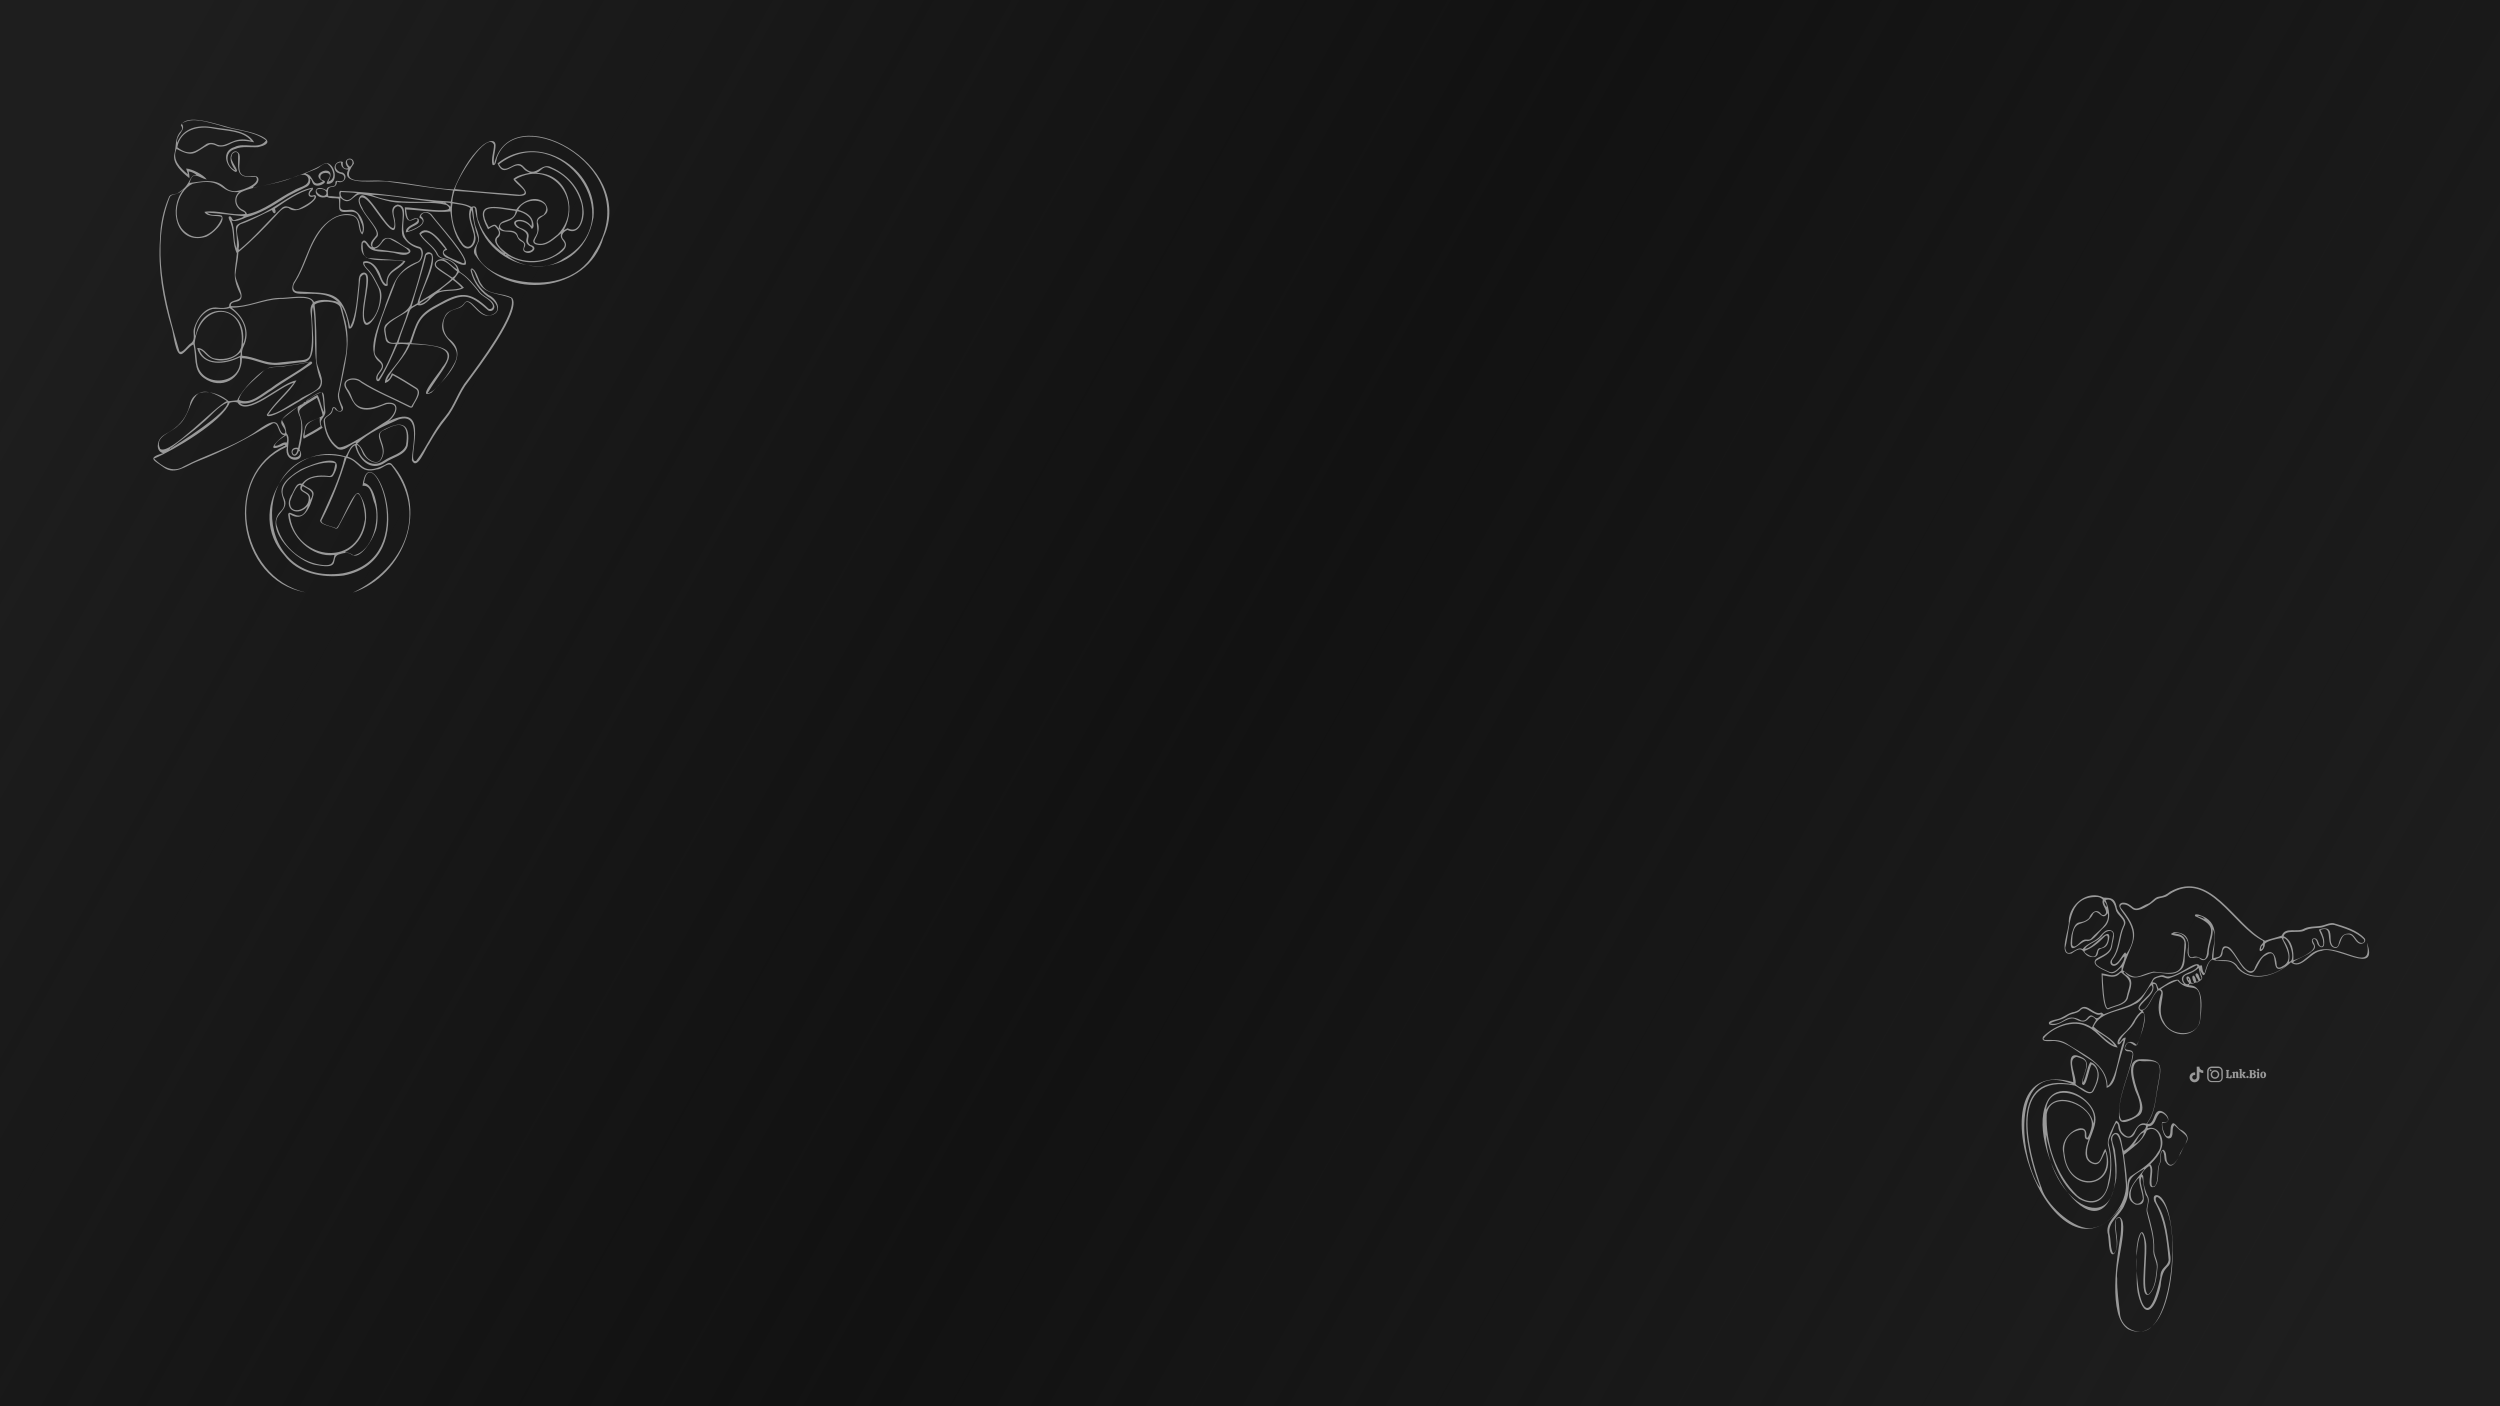 <?xml version="1.0" encoding="utf-8"?>
<!-- Generator: Adobe Illustrator 26.3.1, SVG Export Plug-In . SVG Version: 6.00 Build 0)  -->
<svg version="1.1" id="Layer_2_00000043459130657251981190000016614215245016965552_"
	 xmlns="http://www.w3.org/2000/svg" xmlns:xlink="http://www.w3.org/1999/xlink" x="0px" y="0px" viewBox="0 0 1920 1080"
	 style="enable-background:new 0 0 1920 1080;" xml:space="preserve">
<style type="text/css">
	.st0{fill:#1E1E1E;}
	.st1{fill:url(#SVGID_1_);}
	.st2{fill:#999999;}
</style>
<rect class="st0" width="1920" height="1080"/>
<linearGradient id="SVGID_1_" gradientUnits="userSpaceOnUse" x1="-13.424" y1="-5.57" x2="1912.278" y2="1073.718">
	<stop  offset="6.410310e-02" style="stop-color:#0D0D0D;stop-opacity:0"/>
	<stop  offset="0.138" style="stop-color:#0F0F0F;stop-opacity:0.172"/>
	<stop  offset="0.497" style="stop-color:#121212"/>
	<stop  offset="0.902" style="stop-color:#121212;stop-opacity:8.435023e-02"/>
	<stop  offset="0.94" style="stop-color:#121212;stop-opacity:0"/>
</linearGradient>
<rect class="st1" width="1920" height="1080"/>
<g id="Popular_Chips_1_">
	<g>
		<g>
			<path class="st2" d="M1709.7,827.9c-0.1-0.1-0.1-0.2-0.2-0.3c0-0.1,0-0.2,0-0.3c0.2,0,0.3,0,0.4-0.1s0.1-0.2,0.1-0.3v-4.2
				c0-0.2,0-0.3-0.1-0.3c-0.1-0.1-0.2-0.1-0.4-0.1c0-0.1,0-0.2,0-0.3s0.1-0.2,0.2-0.3h2.2c0.1,0.1,0.2,0.3,0.2,0.6
				c-0.2,0-0.4,0-0.5,0.1s-0.1,0.2-0.1,0.4v4.5h0.3c0.4,0,0.8-0.1,1-0.4s0.3-0.7,0.3-1.2h0.6c0.1,0.1,0.2,0.2,0.2,0.5
				c0.1,0.3,0.1,0.5,0.1,0.8c0,0.4-0.1,0.7-0.2,0.9s-0.4,0.3-0.7,0.3L1709.7,827.9L1709.7,827.9z"/>
			<path class="st2" d="M1719.4,827.7c-0.1,0.1-0.2,0.2-0.5,0.2c-0.2,0-0.4,0.1-0.7,0.1c-0.3,0-0.4,0-0.6-0.1
				c-0.1-0.1-0.2-0.2-0.2-0.5v-2.8c0-0.2,0-0.4-0.1-0.5s-0.2-0.2-0.4-0.2c-0.2,0-0.5,0.1-0.6,0.3v2.7c0,0.2,0,0.3,0.1,0.4
				c0.1,0.1,0.2,0.1,0.4,0.1c0,0.2-0.1,0.3-0.2,0.5h-2c-0.1-0.1-0.2-0.3-0.2-0.5c0.2,0,0.3,0,0.4-0.1s0.1-0.2,0.1-0.4v-2.6
				c0-0.2,0-0.3-0.1-0.3c-0.1-0.1-0.2-0.1-0.5-0.1v-0.4c0.2-0.1,0.5-0.2,0.8-0.3s0.6-0.1,0.8-0.1c0.1,0,0.2,0,0.3,0.1
				c0.1,0.1,0.1,0.2,0.1,0.5c0.2-0.2,0.3-0.3,0.6-0.5c0.2-0.1,0.5-0.2,0.8-0.2c0.4,0,0.8,0.1,1,0.3s0.3,0.6,0.3,1.1v2.5
				c0,0.3,0.1,0.5,0.4,0.5L1719.4,827.7z"/>
			<path class="st2" d="M1724.8,827.6c0,0.1-0.1,0.2-0.2,0.3s-0.3,0.1-0.6,0.1c-0.3,0-0.6-0.1-0.8-0.2c-0.2-0.1-0.4-0.3-0.5-0.5
				s-0.2-0.4-0.4-0.7c-0.1-0.3-0.2-0.5-0.3-0.7c-0.1-0.2-0.2-0.3-0.4-0.3v1.4c0,0.2,0,0.3,0.1,0.4c0.1,0.1,0.2,0.1,0.4,0.1
				c0,0.2-0.1,0.3-0.2,0.5h-2c-0.1-0.1-0.2-0.3-0.2-0.5c0.2,0,0.3,0,0.4-0.1s0.1-0.2,0.1-0.4v-4.9c0-0.2,0-0.3-0.1-0.3
				c-0.1-0.1-0.2-0.1-0.5-0.1v-0.4c0.2-0.1,0.5-0.2,0.8-0.3s0.6-0.1,0.8-0.1c0.1,0,0.2,0,0.3,0.1c0.1,0.1,0.1,0.2,0.1,0.3v4l1-1
				c0.1-0.1,0.2-0.2,0.2-0.3s-0.1-0.2-0.2-0.2s-0.2-0.1-0.4-0.1c0-0.1,0-0.2,0.1-0.3c0-0.1,0.1-0.2,0.2-0.2h2
				c0.1,0.1,0.2,0.3,0.2,0.5c-0.1,0-0.3,0-0.3,0.1c-0.1,0-0.2,0.1-0.2,0.2l-1.4,1.4c0.2,0,0.4,0.1,0.6,0.2c0.2,0.1,0.3,0.3,0.4,0.5
				c0.2,0.3,0.2,0.4,0.2,0.4c0.2,0.4,0.4,0.6,0.4,0.7C1724.5,827.3,1724.6,827.4,1724.8,827.6L1724.8,827.6z"/>
			<path class="st2" d="M1726.7,827.8c-0.2,0.2-0.4,0.2-0.6,0.2c-0.3,0-0.5-0.1-0.7-0.2c-0.2-0.2-0.2-0.4-0.2-0.6
				c0-0.3,0.1-0.5,0.2-0.7c0.2-0.2,0.4-0.2,0.7-0.2c0.3,0,0.5,0.1,0.6,0.2c0.2,0.2,0.2,0.4,0.2,0.7
				C1726.9,827.4,1726.8,827.6,1726.7,827.8z"/>
			<path class="st2" d="M1729.2,828c-0.7,0-1.2,0-1.6,0c-0.1-0.2-0.2-0.4-0.2-0.6c0.2,0,0.3,0,0.4-0.1s0.1-0.2,0.1-0.3v-4.2
				c0-0.2,0-0.3-0.1-0.3c-0.1-0.1-0.2-0.1-0.4-0.1c0-0.2,0.1-0.4,0.2-0.6c0.3,0,0.8,0,1.6,0c0.3,0,0.5,0,0.6,0c0.9,0,1.6,0.2,2,0.4
				c0.4,0.3,0.6,0.7,0.6,1.1c0,0.4-0.1,0.6-0.3,0.9c-0.2,0.2-0.5,0.4-0.9,0.6c0.5,0.1,0.9,0.3,1.1,0.5s0.3,0.6,0.3,1
				c0,1.2-0.9,1.8-2.7,1.8C1729.7,828,1729.5,828,1729.2,828z M1730.9,823.3c0-0.3-0.1-0.6-0.3-0.8c-0.2-0.2-0.5-0.3-0.8-0.3
				c-0.2,0-0.3,0-0.4,0v2.1c0.1,0,0.2,0,0.3,0C1730.5,824.4,1730.9,824,1730.9,823.3z M1731.1,826.3c0-0.4-0.1-0.7-0.3-0.9
				s-0.6-0.3-1-0.3h-0.3v2.3c0.2,0,0.3,0,0.4,0C1730.7,827.4,1731.1,827,1731.1,826.3z"/>
			<path class="st2" d="M1735,827c0,0.2,0,0.3,0.1,0.4s0.2,0.1,0.4,0.1c0,0.2-0.1,0.4-0.2,0.5h-2c-0.1-0.1-0.2-0.3-0.2-0.5
				c0.2,0,0.3,0,0.4-0.1s0.1-0.2,0.1-0.4v-2.6c0-0.2,0-0.3-0.1-0.4c-0.1-0.1-0.2-0.1-0.5-0.1v-0.4c0.1-0.1,0.4-0.2,0.7-0.3
				c0.3-0.1,0.6-0.1,0.9-0.1c0.1,0,0.2,0,0.3,0.1c0.1,0.1,0.1,0.2,0.1,0.3L1735,827L1735,827z M1734.9,822.2
				c-0.2,0.2-0.4,0.2-0.6,0.2s-0.5-0.1-0.6-0.2c-0.2-0.1-0.2-0.4-0.2-0.6s0.1-0.5,0.2-0.6c0.2-0.2,0.4-0.2,0.6-0.2s0.5,0.1,0.6,0.2
				c0.2,0.2,0.2,0.4,0.2,0.6C1735.1,821.9,1735.1,822.1,1734.9,822.2z"/>
			<path class="st2" d="M1736.5,827.4c-0.4-0.4-0.6-1-0.6-1.8c0-0.5,0.1-1,0.3-1.4c0.2-0.4,0.4-0.7,0.8-0.9c0.3-0.2,0.7-0.3,1.2-0.3
				c0.4,0,0.8,0.1,1.1,0.3c0.3,0.2,0.6,0.5,0.8,0.8c0.2,0.4,0.3,0.8,0.3,1.3s-0.1,1-0.3,1.4c-0.2,0.4-0.5,0.7-0.8,0.9
				s-0.7,0.3-1.2,0.3C1737.4,828.1,1736.9,827.8,1736.5,827.4z M1738.6,827c0.1-0.2,0.2-0.7,0.2-1.3c0-0.5,0-1-0.1-1.3
				s-0.1-0.5-0.2-0.6s-0.2-0.2-0.4-0.2c-0.2,0-0.4,0.1-0.5,0.4s-0.2,0.7-0.2,1.3c0,0.5,0,1,0.1,1.2c0,0.3,0.1,0.5,0.2,0.6
				s0.2,0.2,0.4,0.2C1738.3,827.4,1738.5,827.3,1738.6,827z"/>
		</g>
	</g>
	<g>
		<path class="st2" d="M1707.1,825.2c0,0.8,0,1.6,0,2.3c0,0.5,0,0.9-0.2,1.3c-0.5,1.3-1.4,2-2.8,2.3c-0.1,0-0.2,0-0.4,0
			c-1.8,0-3.5,0-5.2,0c-1.4,0-2.9-1-3.3-2.7c0-0.2-0.1-0.5-0.1-0.7c0-1.7,0-3.4,0-5.1c0-0.5,0.1-1.1,0.4-1.6c0.6-1.2,1.6-1.8,3-1.9
			c1.3,0,2.7,0,4,0c0.4,0,0.8,0,1.2,0c1.6,0,3,1.2,3.3,2.8c0,0.3,0.1,0.6,0.1,0.8C1707.1,823.6,1707.1,824.4,1707.1,825.2
			L1707.1,825.2z M1706,825.2L1706,825.2c0-0.8,0-1.6,0-2.4c0-0.2,0-0.3,0-0.5c-0.2-1-0.7-1.7-1.6-2c-0.3-0.1-0.5-0.1-0.8-0.1
			c-1.7,0-3.3,0-4.9,0c-0.2,0-0.4,0-0.6,0.1c-0.9,0.2-1.5,0.7-1.8,1.6c-0.1,0.2-0.1,0.4-0.1,0.7c0,0.4,0,0.7,0,1.1
			c0,1.1,0,2.3,0,3.4c0,0.3,0,0.6,0,0.9c0.1,0.7,0.4,1.2,0.9,1.7c0.5,0.3,1,0.5,1.6,0.5c1.6,0,3.2,0,4.9,0c0.1,0,0.2,0,0.2,0
			c1,0,1.9-0.7,2.2-1.7c0.1-0.2,0.1-0.5,0.1-0.8C1706,826.9,1706,826.1,1706,825.2z"/>
		<path class="st2" d="M1704.4,825.2c0,1.6-1.3,3.3-3.3,3.3c-1.9,0-3.3-1.5-3.3-3.3c0-1.9,1.5-3.3,3.3-3.3
			C1703.1,821.9,1704.4,823.6,1704.4,825.2z M1701.1,827.4c1.1,0,2.2-0.8,2.2-2.2c0-1.2-1-2.2-2.2-2.2c-0.9,0-2.2,0.8-2.2,2.2
			S1700,827.5,1701.1,827.4z"/>
		<path class="st2" d="M1698.5,822c0,0.4-0.3,0.7-0.7,0.7c-0.4,0-0.7-0.2-0.7-0.7c0-0.4,0.3-0.7,0.7-0.8
			C1698.2,821.3,1698.5,821.6,1698.5,822z"/>
	</g>
	<path class="st2" d="M1692.1,824.1c-1,0-2-0.3-2.9-0.9v4.2c0,2.1-1.7,3.8-3.8,3.8c-2.1,0-3.8-1.7-3.8-3.8s1.7-3.8,3.8-3.8
		c0.2,0,0.3,0,0.5,0v2.1c-0.9-0.3-1.9,0.2-2.2,1.1c-0.3,0.9,0.2,1.9,1.1,2.2s1.9-0.2,2.2-1.1c0.1-0.2,0.1-0.4,0.1-0.5v-8.2h2.1
		c0,0.2,0,0.4,0,0.5l0,0c0.1,0.8,0.6,1.5,1.3,1.9c0.5,0.3,1,0.5,1.6,0.5L1692.1,824.1L1692.1,824.1L1692.1,824.1z"/>
</g>
<path class="st2" d="M177.8,169.4c3.1,7,1,14.3,4,21.5c1.3-22.3-7.5-14.9,15.7-25.1c14.1-5.7,28-19.1,42.6-21.7
	c0.8,1.4-0.7,2.3-1.5,3.2c-2,2.8,0.5,3.5,2.8,2.5c6.7,1.2-13,16.7-19.5,10.1c-4-1.7-7,2.6-9.5,5.2c-9.3,10.1-18.8,19.8-29.3,28.6
	c-0.2,5.7-1.8,11.7-2.3,17.3c-0.2,5.5,8.8,17.2,2.5,20.1c-2,1-6.6,0.6-6,4c12.8,1,24.2-5.8,36.9-6.3c6.8,0.4,23.8-3.9,27,3.1
	c4.9-2.3,10.5-1.7,15.8-0.7c6.1,0.8,5.9,7.8,7.4,12.3c6,19,0.1,38.2-3.6,57.1c-1.3,4.4,0.8,8.3,2.6,12.1c0.7,5.1-5.2,3.9-6.8,0.3
	c-0.8,0.7-0.9,1.5-1.2,2.4c-0.5,3.8-5.9,4.1-5.9,7.5c0.5,7.6,3.6,15.6,9.9,20.2c3.5,3.9,31.9-16.5,37.3-19.6
	c5.8-3.3,11.9-14.6,0.4-13.2c-4.3,1.3-8.2,3.6-12.8,4.1c-12.5,1.6-13.3-7.3-18.5-15.4c-5.3-7.8,6.6-10.8,11.6-6.3
	c12.1,7.8,25.6,13.1,38.4,19.6c1.7-3,7.8-11.3,3.5-13.6c-5.8-3.6-11.6-7.3-17.6-10.5c-2.1,3.8-3.5,5.2-6.1,6
	c-0.1-5,4.3-8.7,7.1-12.5c4.3-5.2,8.1-10.8,10.9-17c-2-0.5-6-0.7-8.3-0.3c-4.3,9.4-8.3,19.3-14,28c-0.8,0.7-1.9,0.4-2.2-0.6
	c-1.1-3.7,2.6-6.2,3.9-9.3c0.9-1.9-0.5-3.7-2-4.8c-11-9.1,2.1-32.2,5.1-43.7c5.6-15,8.4-27,24.9-33.1c2.9-1.7,3.8-8,1.2-9.9
	c-4.7-1.2-8.7-3.7-11.6-7.6c-5.5-4.9,3.2-24.1-5.1-25c-4.6,1.1-3.3,6.6-2.3,9.9c3.4,23.2-15.1-8.6-19.5-12.7
	c-6-7.2-10.1-3.8-5.4,4.1c1.8,6,15,17.5,11.4,22.2c-8.4,8.6-0.9,11.7,4.2,2.3c6.1-5.1,13.5,4.2,19.3,6.3c1.4,0.7,2.9,2.3,1.4,3.7
	c-4,3.5-9.7,0-14.2-0.3c-6.1-1.3-14.6,0.8-18.5-5.5c-0.6-1.3-2.6-3.7-3.4-1.2c0.1,3.1,0,10.7,4.1,10.9c9.6,0.9,19.2,1.3,28.8,2.3
	c-3.9,7.5-15.1,7.1-13.6,18.8c-6.2,3.9-7-19.5-18-17.1c-0.1,2,1.5,3.2,2.6,4.5c4,3.9,6.2,9.1,8.8,14c8.1,11.4-14.8,47.6-12.4,16.8
	c-0.3-3.2,7.1-34.9-1.9-24.6c-1.2,4.7-2.7,42.9-9.1,39.3c-4.8-45.2-50.4-13.6-42.4-34.9c10.6-16,12.3-38.6,29.9-49.4
	c6.1-4,18.1-6.1,20.6,2.9c0.8,2.7,0.6,5.5,2.1,8c2-4.3-1.2-8.7-2.7-12.6c-2.4-7.4-14.2,0.4-14.8-6.2c-0.1-2.5,0.1-4.9-0.3-7.3
	c-3-0.8-6.5,0.2-9.1-1.4c-10.8,3.3-12.1-11.8-0.4-5.2c0.9-4.6,6.8-1.3,6.9-5.1c-0.5-3.6,3.1-1.2,4.9-1.8c2.5-0.7,2.5-4.4,0.2-5.3
	c-2.2-0.6-4.6-1.1-5.4-3.5c-1.6-4,2.7-7.4,6-5.9c-0.6,4,1.2,5.9,4.2,4.7c-6.2-7.1,4.1-10.4,4.3-3.5c-12.9,17.6,10,12.1,21.1,13.2
	c18.7,0.7,36.9,5.9,55.6,6.7c5.2-12,11.5-24.5,21.5-33.3c2.5-2.5,10.3-6.9,10.6-0.7c0,4.7-2.2,10.1-1.1,14.4
	c12.3-52.4,110.4-0.1,84,56.4c-11.8,42.8-75.6,49.2-98.9,13.1c-2.6-4.8,4-8.2,2.4-13.1c-2.3-6.9-3.7-14-4.7-21
	c-2.8,6.3,2,13,2.6,19.4c1.9,6.4-4.8,14.4-10.2,7.5c-5.9-7.4-7.7-16.8-8.8-25.8c-11,1.2-22.8-1.1-34-1.5c1.7,15,4.7,4.1,9.5,7.2
	c2.4,5.4-7,4.9-8.1,9.4c3.7-0.9,16.9-6.5,8.8-10.4c0.4-4.8,7.4-5.8,10.1-1.4c4.1,5.9,29.1,32.5,25.3,37.6c-4.6,1-9.7-3.9-14.2-5.2
	c-3.2-1.3-4.7-4.9-1.3-7c-4.2-4.4-12-17.2-18.8-11.2c3.4,5.6,9.7,8.8,12.7,14.5c0.7,2.2,2.3,3.3,4.5,3.8c3.7,0.7,7,2.1,9.6,4.8
	c2.2,1.5,1.8,4.3,3.4,6c5.9,3.6,10.1,9,14.4,14.2c2.9,5,11,6.2,11.9,12.2c0,2.6-2.1,4.1-4.5,3.2c-15-13.2-19.4-13.9-37.6-4
	c-15.9,8.4-16.4,12.7-21.7,29c43.9,2.9,29.4,10.8,12.3,38.6c6.8-1.4,16.8-15.9,20.2-22.2c10.4-17.4-16.2-18.1-6.8-36.9
	c2.6-6.3,10.6-4.8,14.4-9.5c5.5-8.8,12.1,12.3,21.8,8.1c8.5-3.2,2.1-11.3-3.3-14c-6.5-4.8-10.7-11.1-12.8-18.9
	c-0.5-1.1-0.4-3.1,1.3-2.5c3.8,2.9,4.1,8.8,7.1,12.5c4.8,8.4,15.9,5.6,23.2,10c7.7,9.6-26.2,54.1-33.5,64.1
	c-7.2,8.8-10.1,20.2-17.4,28.8c-4.8,6-9,12.4-12.8,19.1c-2.7,3.2-9.3,21.5-13.3,12.6c0.1-9.1,7.7-37-10.1-31.3
	c-11.1,5.1-23.2,10-31.9,18.7c4.8,2.8,4.8,9.5,9.8,12.3c2.7,2,6.9,3,8.5-0.9c5.3-9.3-7.1-17.7,1.6-21.9c14.3-7.8,21.5-5.3,18.9,12.2
	c-2.1,7.4-11.8,8.7-17.4,12.8c-11.1,7.5-20.5-2.6-23-13.3c-2.7,0.9-4.9,5.8-5.8,8.6c12.4,4.5,10.2,15.3,28.9,6.3
	c1.6-1.1,3.2-2.1,4.9-0.7c29.9,32.6,10.3,85.7-29.7,98.9c39.3-18.8,58.5-60.4,29.6-97.7c-3-2.6-7.3,3.2-11.2,3.1
	c-13.4,3.9-13.6-6.9-23.2-8.8c-5.1,16.1-10.9,31.9-18.7,46.9c-3.4,4.2,8.1,5.5,10.7,7.1c4-2.8,13.4-30.9,17.7-26.5
	c10.1,14.5,5.4,36.7-10.9,44.7c0.2,0.6,0.6,0.4,1,0.5c2.1,0,3.8,0.8,5.4,2.1c14.4-2.7,20.7-26.7,16.4-39.5
	c-2.3-4.8-2.1-14.8-9.4-13.9c5.3-42.7,49.5,56.2-14.5,68.9c-16.3,2-35.3-1.6-45.5-15.5c-30.1-32.9,3.9-88.8,47-76
	c2.3-3.2,3.3-8.3,7.4-9.6c0.4-0.1,0.7-0.3,0.4-1c-4.6,1.6-9,7.5-14.1,4.7c-6.6-4.7-9.8-12.8-10.5-20.7c-0.7-4.7,6.1-4.5,6.5-10.1
	c1-2.5,2.9-0.6,3.7,0.9c0.8,1.3,3.5,1.6,3.7-0.3c-1.1-4.6-4.2-8.6-2.5-13.7c2-8.9,3.3-17.9,5.3-26.8c2.6-12.7-0.4-25.7-4-37.9
	c-2.4-5.3-15.6-5.3-19.7-2c1.5,13.5,1.5,27,1.5,40.6c-0.8,7.9,8,17,2.3,23.9c-4.1,2.5-40.6,26.8-40.5,19.9
	c5.9-8.9,14.2-16,20.7-24.4c-9.8,1.8-36,26.9-43.2,15.1c-2.1-0.6-4.1-0.4-6,0.2c-5.5,14.4-42.9,36.5-58.1,42.9
	c6.1,6,14.5,11.3,22.8,6c17-8.9,35.9-14.3,52.1-24.6c4.2-2.2,17.4-14.4,20.4-7.1c1.1,2,2.1,7.1,5,6.4c1.9-2.2-1.9-5.4-2.5-7.7
	c-1.8-5.7,16.1-14.1,20.2-18.4c15.5-10.8,11.6-5,13.6,9.1c0.4,5.2-6.5,6.4-2.1,12.6c-4.6,3.1-9.6,5.8-14.5,8.4
	c-1.4-2.2,0.8-5.8,0.8-8.4c1.4-6.2,9.9-5.6,13.7-9.5c-0.2-1.8-3.4-11.5-4.4-13.5c-26.6,16-4.5,3.9-13.4,39.7
	c6.3,10.1-12.5,11.7-9.7-2.1c-49.5,21.8-36.7,99.9,14.1,111.8c-52.7-9.1-64-90.5-15.2-112.8c-0.6-1.3-2.4,0.6-3.4,0.7
	c-12.8,5.1-1.6-5.9,2.8-8.5c-5.6-0.5-4-9.8-8.8-9.3c-18.9,11.1-38.1,21.6-58.7,29.5c-7.8,3.1-16.8,10.5-25,4.7
	c-7.3-5.5-14-7.3-0.9-11.2c-5.6-1.5-4.7-8.9-1.4-12.2c2.3-2.3,5.5-3.5,8.2-5.4c6.9-4.6,11.4-10.8,13.6-18.8
	c2.6-15.5,21.3-11.3,30-3.5c2.2-0.2,4.3-0.4,6.6-0.7c3.2-7.6,18-23.7,26-25.5c9.9-0.5,19.7-2,29.3-4c0.8-0.1,1.8-0.6,2.2,0.4
	c0.3,0.8-0.6,1.3-1.2,1.8c-9.6,6.8-20,12.5-29.5,19.4c-7.5,4.6-15.3,12.1-24.6,10.1c7.6,7.8,33.6-16.9,43.3-17.4
	c-5.7,9.7-15.6,16.8-21.8,26.3c8.1-0.7,16.2-7.8,23.8-11.5c5.2-4.5,17.3-6.3,16.6-14.6c-7.1-18.4-2.6-37.8-5.9-56.8
	c-3.4,7.9,6.2,41-7.2,42.5c-9.7,0.5-19.7,3.7-29.2,1.3c-6.1-1.5-11.9-4.2-18.2-4.3c0.1,16.3-16.1,24.7-29.2,15.2
	c-8.5-5.8-5.7-17.1-8.1-25.8c-3.3,1.5-5.5,5.3-8.7,7.3c-5,2.6-6.7-16.5-7.9-19.9c-6.8-22.3-10.7-45.1-9-68.5
	c0.2-10.9,2.4-21.7,6.7-31.7c1.1-3.6,5.6-1.6,7.9-4.1c9.8-6.2,7.4-13.4,13.3-13.2c-0.9-1.2-3.8-2.5-5.9-2.8c0.2,1.8,0.9,3.4,0.5,5.2
	c-5.2-4.2-13.1-10.8-11.5-18.4c1.6-5.8,0.2-12.6,4.8-17.4c1.5-1.5,1.5-3.2,0.2-4.8c4.5-9.1,26.2-1.1,34.3,0.8
	c8.2,2.6,16.9,3.2,24.9,6.4c8.7,3.3,10.6,7.3,0.1,9.6c-5.9,0.4-12-1-17.6,1.4c-8.9,2.3-6.7,13.7,0.3,16.5c-8.8-11.3-0.1-18.6,3-12.4
	c0.9,4-0.6,8,0.1,12c0.8,6,7.4,5.1,11.8,4.6c3.9,0.5,3.1,4.8,0.7,6.7c-0.7,0.9-2.3,1.3-2.2,2.6c-0.2,0-0.3,0-0.4-0.1
	c19.4-3.8,38.8-9,55.9-19.1c8-0.8,11,17.1,1.1,16c0-1.9,1.4-3.3,2.2-5c2.1-4.7-7.8-4.5-7,0.1c-0.2,2.7,4.4,1.7,3.3,3.9
	c-2.3,2.5-8.1,3.9-9.5-0.2c-0.4-1-0.6-2-1.5-2.8c-0.6,0.4-0.1,0.8-0.1,1.2c0.1,2.1-0.7,3.7-2.4,4.8c-6.1,3.3-12.7,5.8-18.5,9.8
	c-8.8,5.7-18.1,11.1-28.2,13.9C186,168.3,181.4,170.6,177.8,169.4c0-0.4-0.1-0.7-0.6-0.7c0-0.1,0-0.3-0.1-0.7
	C177.2,168.8,177.5,168.9,177.8,169.4z M236.9,386.7c0.1-0.1,0.2-0.1,0.2-0.2c0,0.1,0,0.1,0.1,0.2
	C237.1,386.7,237,386.7,236.9,386.7c0,0.5-0.1,1-0.1,1.4c-7.2,9.1-19.5,4.2-13.4-7.4c2.5-3.1,3.5-10.5,8.5-9.2
	c4.7-6.2,13-6.8,20.1-6c4.2,1.2,4.9-6.6,5.6-9.6c-11.7-4.1-46.3,10.8-39.8,25.7c6.1,11.1-9.6,12.3-4.7,23.7
	c4.7,15.6,19.3,27.3,35.5,28.7c7.1,0.5,7-2,8.3-7.8c-17.3,2.5-34.2-14.2-35.6-31C221.9,389.3,232.1,405.2,236.9,386.7z M129.8,345.3
	c7.9-5.2,44.7-27.8,45-36.2c-7.8,3.2-12.9,10.7-19.4,15.9c-7.4,6.8-16,12.6-23.7,18.8c-1,0.1-1.1,0.3-1.1,1.1
	C130.4,344.9,129.9,344.6,129.8,345.3c-0.2,0-0.3,0-0.5,0C129.4,345.3,129.6,345.3,129.8,345.3z M232.2,310.4c0.5,0,0.8-0.3,1-0.8
	C232.8,309.8,232.2,309.8,232.2,310.4c-0.3,0.2-0.6,0.3-0.9,0.5c0.1,0.1,0.1,0.2,0.2,0.3C231.7,310.9,231.9,310.7,232.2,310.4z
	 M235.3,308.1c2.9-1,5.5-3.6,8.5-4.8c2.5,4.1,2.6,9.1,5.1,13.3c-0.4-5.2-0.5-10.6-1.8-15.5C242.9,302.7,238.5,305.1,235.3,308.1
	c-0.6-0.1-0.8,0.3-1.1,0.8C234.7,308.8,235.3,308.8,235.3,308.1z M341.9,155.5c-0.5,0-0.9-0.1-1.4-0.1c0,0.1,0,0.1,0,0.2
	C340.9,155.6,341.4,155.6,341.9,155.5c1,1.3,2.9,1.6,4,3.3c0.3-1.1,0.4-1.9,0.1-2.9C344.6,155.6,343.2,155.7,341.9,155.5z
	 M237.9,384.4c4.7-6.6-0.1-8.1-5.4-11.1c-3.6,5.1,7.9,3.1,5.4,11.7c0,0,0,0,0.1,0C237.9,384.8,237.9,384.6,237.9,384.4z
	 M228.7,312.4c-18.9,15.3-10.3,5.3-8.7,20.3c3.8,4-0.4,11.2,1.9,16.1c1.6,3.8,9.3,3.3,8.5-1.6c-0.1-0.4-0.1-0.9-0.8-1
	c-4,10.3-10.2-3.6-0.6-2.3c1.4-7.5,3.7-15.7,1.5-23.3C229.3,317.9,228.1,315.3,228.7,312.4c0.2,0.1,0.4,0.2,0.5,0
	C229,312.5,228.9,312.4,228.7,312.4z M383,175.6c-0.1-9.2,11.9-3.8,13-13.6c-13.2-1.6-32.2-7.8-20.6,12.5c1.6-0.7,4.1-2.9,5.7-1.4
	c2.7,2.8,4.8,7.2,0.8,9.8c-2.5,4.7,5.5,9.9,8.8,12.5c12.8,8.3,32.3,6.4,42.3-5.3c3-4.7-3.9-5.6-2-11c-5.5,4.4-11.3,10.8-19,8.7
	c-1.7-0.3-2.9-1.8-2.3-3.5c1-2.5,3.1-4.4,3-7.2c0-5.9-2.7-9.5,4.6-12c9.4-11.2-13.4-15.9-19.3-4c4.6,1.5,9.4,3.5,11.1,8.4
	c0.6,1.8,1.5,5.4-0.7,6.3c-4.2-8.5-18.3-6.9-9.3-1c12.8,4.6,2.8,9.2,8.2,13.3c6.5,1.6,1.6,7.2-3,6c-6-2.1,1.7-6.2-4-8.7
	c-2-1-2.8-2.8-3.6-4.8C393.5,176,386.6,179.8,383,175.6z M389.1,195.9c-0.3-0.6-0.7-1-1.4-0.9c-17.6-16.3,2.8-10.9-7.7-21.4
	c-2.1,0.1-3.4,1.5-5.2,2.5c-12.3-22.7,6.2-17,21.7-15.2c4.7-6.9,15.3-11.5,22.1-4.8c6.7,10-6.1,9.4-5.7,14.5
	c3.6,9.8-5.8,14.6-0.9,16.2c6.5,2.1,11.6-3.1,16.3-6.7c22.3-23.1-3.7-59.2-32.6-42.3c8.6,8.2,14.3,14.3-2.8,12.3
	c-14.6-1-29.2-2.8-43.8-3.5c-0.9,2.8-1.6,5.5-1.7,8.5c5,1,10.1,1.3,14.7,3.8c6.1-2.6,3.3,7.1,5.2,10.2c3.4,10.6,11.4,19.8,20.5,25.9
	C388,195.5,388.4,196,389.1,195.9c11.9,10,30.7,12.2,43.7,2.7c54.2-30.4-2.7-108.3-49.5-72.5c5.1,10.1,12.5-5.5,18.9,2
	c9.4,10.4,13-4.5,21.6,0.6c13.2,5.8,23.4,18.3,24.4,33c0.7,6.9-3.5,19.4-12.4,14.9c-3.6,1.5-5.8,4.9-2.6,7.7
	c5.4,6.6-5.2,11.8-10.2,14.1C411.3,203.3,400,202.2,389.1,195.9z M340.7,199.2c3.9,1.9,6.6,5.6,10.4,7.6
	C350.2,202.5,344.8,199,340.7,199.2c-0.1-0.6-0.7-0.5-1.1-0.6c-2.4-0.7-4-2.1-4.8-4.4c-3.2-5.6-9.7-9-12.8-14.7
	c6.2-8.9,18.1,6.9,21.5,12.3c-9.6,2.9,9.3,8.8,12,10.4c7.8,0.2-21.9-33-24.4-36.5c-1.7-2.7-6.5-3.6-7.9,0.2
	c7.4,6.2-6.5,11.6-11.5,12.6c-0.3-5.2,6.6-5.7,8.9-8.9c0.4-6.4-9.5,9-9.7-10.4c3.2-0.4,43.6,6.4,31.9-1.8
	c-11.1-2.8-23.1-0.9-34.5-1.8c-10.7,0.4-20.3-5.2-30.7-6.4c-6.8-0.5-8.5,10.2-16.2,2.6c0.1,8.5-2.2,10.3,7.8,9.3
	c7.4-0.6,13,13.5,9,19c-4.1-3.8-1-12.4-7.6-14.4c-19-4.1-29.7,18-35.2,32.8c-2.6,6.4-5.2,12.8-9,18.6c-1.6,2.3-2,5.8,1.4,6.7
	c26.4,1.8,35-1.8,41.1,27.4c4.8-9.6,5.1-21.4,6.4-32c0.4-2.9-0.3-6.2,1.6-8.6c1.8-2,4.5-1.6,5.4,1c2.3,7.3-6.8,32.5-0.6,36.5
	c8.3-3.1,12.5-19.8,8.7-27.4c-2.5-4.9-4.9-10.1-8.8-14c-1.3-1.6-3.3-3.4-2.6-5.7c4.3-1.8,9.1,2.4,11.1,6c2.6,3.4,2.7,9.4,6.6,11.4
	c-0.1-10.7,7.3-11.4,13.2-17.6c-13-3.1-35.3,4.5-32.2-14.5c3.1-5.2,5.5,4,7.9,3.5c-2.6-3.5,1.6-6.3,3.4-9c2.8-5-14.3-19.4-13.6-27.5
	c3.9-14.5,21,22.7,26.8,21.9c3.2-5.5-5.7-15.3,3-18.1c13.4,1.3-6.4,25.5,15.8,32.2c5.5,0.6,4.3,9.8,0.6,12.1
	c-8.1,4-16.1,8.3-18.7,17.7c-5.9,16.4-14.4,32.9-15.2,50.6c-0.6,5.8,8.5,7.5,6.1,13.2c-1,2.9-5,5.3-3.6,8.7c5.9-8,10-18.1,13.8-27.5
	c-3.2,0-7.3,0.2-7.9-3.7c-0.3-3.8-2.7-8.8,0.7-11.7c5.4-5.4,15.1-7.6,18.4-14.6c4.5-12.5,7.8-25.4,11.1-38.3c1.3-2.8,4-2.6,5.7-0.6
	c3.3,9.6-8.3,26.4-9.8,36.5c8.6-5.2,17.2-10.6,24.6-17.5c-3.8-3.4-8.7-5.3-12.2-9C332,201.2,337.1,198.2,340.7,199.2z M315,264.3
	c-4.1,10.5-13.4,17.8-18,27.8c2.2-1.3,2.3-1.5,4-5.5c6.6,3.4,13,7.5,19.3,11.5c4.3,3.9-1.8,10.1-3.3,14.3c-1,1.4-2.7,0.3-3.9-0.3
	c-11.9-6.1-24.4-11-35.7-18.2c-4.1-4.2-15.6-2.8-10.7,4.6c2.1,2.4,3,5.4,4.2,8.3c4.8,10.5,17.5,6.1,25.6,2.6
	c12.1-1.8,8.5,9.4,1.8,14.2c35.5-17.4,12.1,33.2,21.3,30.4c8.2-10.6,13.2-23.6,22.2-33.9c7.2-8.6,10-19.8,17.1-28.4
	c7.6-10.3,39.3-52.3,33.6-62.7c-9.4-4.1-22.3-2.6-25.9-14.7c-1.6-2.4-1.7-6.3-4.5-7.5c1.8,8.1,6.2,14.9,13,19.7
	c7.7,3.4,11.6,14.6,0.5,15.9c-8.9,1.6-15.2-16.2-19.2-8.7c-1.8,2.6-4.9,3.2-7.7,4.1c-9.8,2.9-10.5,15.9-4,22.3
	c17.1,12.5-3.4,31.4-13.4,41.5c-12.5,6.1,7.2-16.6,8.4-19.5C354.1,264.4,326.2,265,315,264.3z M159,163.3c3.4,3,7.5,1,11.2,2.2
	c3.8,4.7-7.8,15.1-12.4,16.5c-22.5,6.2-29-21.8-16.8-36.6c-5.1,5.3-9.2,2.8-10.7,6.3c-14.8,38.3-3.5,80.4,7.5,118.2
	c2.4,1.8,6.6-5.2,9-6.4c3.7-3,0.9-7.8,2.3-11.6c2.5-7.9,8.9-17.1,18.3-15.6c2.9,0.4,6,0.4,8.6-0.9c-0.6-6.8,12.4-2.8,7.9-10.9
	c-5.9-12.3-3.1-17.5-2-29.9c-3.7-7.5-1.9-16.1-4.8-23.6c-0.5-1.2-3-5.4-0.2-4.8c1.4,0.6,1.4,3.6,3.4,2.8c2.2-1.1,5.4-1.2,7-2.9
	C177.8,165.2,168.7,163.9,159,163.3z M382.1,125.5c30.5-24.8,77.4,3.4,73.7,41.4c-9.6,55.4-83.5,46.2-90.8-5.3
	c0.1-1.1-0.4-2.9-1.9-2.1c1,5.5,0.6,11,2.9,16.2c1.1,3.1,2.4,6.4,1.6,9.8c-14.9,25.7,64.8,51.4,88.5,9
	c42.4-64.1-58.5-117.6-74.4-73.4c-0.4,1.6-1,7.1-3.5,5.4c-1.2-4.9,1.2-10.3,1.2-15.3c-5.4-11.8-29.4,27.8-29.9,34
	c16.4,2.1,33.1,2.8,49.6,4.4c10.6-0.9-3.9-8.4-4.8-12.2c3.6-3,8.3-3.7,12.7-4.7c-3.6-1.7-3.5-1.5-5.9-4.2
	C394.6,122.3,387.4,138.4,382.1,125.5z M232.9,372.2c2.6,2.5,8.9,3.4,7.8,8.1c-2.3,8.9-7.3,21.8-18.2,14.5
	c3,34.4,51.2,42.9,57.5,5.4c1.5-3.3-2.7-27.9-7.5-19c-4,7.4-8,14.9-12,22.3c-0.6,1.1-1.2,3-2.8,2.4c-3.1-1.9-11.5-2.5-11.9-6.2
	c7-15.9,15.1-31.6,18.9-48.7c-72.6-16.1-75.7,100-1.3,89.3c61.6-11.8,21.1-105.1,16.2-69.4c10.3,2,12.6,30,8.3,38.1
	c-1.8,5.3-11.3,21.7-17.9,16.9c-2.9-2.3-6.8-1-10,0c-6.7,2.6,2.7,11.8-16.7,8.1c-14.6-1.6-41.4-27.2-28-41.1
	c10.6-10-12.8-15,15.7-32.4c8.3-3.9,36.3-15.1,25.1,4.4c-0.5,1.1-1.4,1.6-2.6,1.5C246.3,365.8,237.2,365.5,232.9,372.2z
	 M240.2,232.8c-0.8-7-19.8-2.7-25.4-3.2c-12.8,0.7-24.2,6.7-36.9,6.7c9.2,6.9,14.9,18.3,9.2,29.8c-1.1,2.2-1.5,4.6-1.1,7.1
	c9.2,0.6,17.5,6,26.7,5.4c5.4-0.6,10.9-1.1,16.3-1.7c3.5-0.4,8-0.3,9.2-4.4c2-8.5,1.4-17.4,1-26.1
	C239.1,241.8,237,236.7,240.2,232.8z M139.5,94.9c4.1,4.9-4.5,8.7-3.5,14.8c4.9-11.7,16.1-14,27.6-12c10.5,1.9,25.7,1.6,31.6,11.6
	c-18.7-4.1-17.3,4.5-27.8,3.1c-2.1-1-4.3-2.1-6.7-1.4c-11.4,5.8-11.3,10.7-25.1,3.4c-3.7,8.3,2.8,14.5,8.6,19.5
	c0.1-1.8-1.1-3-1.2-4.5c4.6,0.4,13.1,4.7,15.8,8.4c-6.1-0.9-10.6-7.6-13.2,2.7c8.5-0.9,19.2-3.8,26.4,2.7c1.7,1.6,3.7,3.1,6.1,3.4
	c4.3,1.7,23.8-5.6,18.2-10.9c-15.5,1.7-13.4-5-13.4-17.2c-0.7-3.4-5.1-1.2-5,1.5c-1.8,3.4,7.4,12.2,2.8,12
	c-7.7-4.2-10.8-16.1-0.5-19.1c7.4-3.9,18.9,2.6,24.2-5.1c-10.3-7.8-24.2-7.3-36-11.6C159.2,93.9,148.1,89.5,139.5,94.9z
	 M151.4,267.3c6.1-0.5,8.1,7.7,14.1,8.1c7.4,1.2,17.1-0.7,19.7-8.7c5.3-34.9-31.9-36.5-35.7-3.1c0.9,5,1.5,10,1.9,15.1
	c2.9,20.3,36.1,16.8,32.8-4.3C173.3,280,155.7,282.1,151.4,267.3z M183.5,147.5c-15.6,1.3-11.1-11.9-35.5-6.4
	c-12.8,6-17.5,29-4.8,37.8c10,8,22.9-0.8,26.9-11c1.7-3.7-10.8,0-13.1-5.2c10-1.7,21,3.1,31.3,1.6c0-1-0.6-1.3-1.2-1.7
	C180.7,160.3,178.3,152.6,183.5,147.5z M347.9,146.3c-16.4-1.7-32.6-4.5-49-6.6c-7.1-1.9-38.3,4.1-31.4-9.5
	c-3.4,0.3-5.9-2.1-5.6-5.5c-6.5,0.2-4.7,7.5,1.2,7.8c5.1,2.7,0.6,9.4-4.2,6.9c-1,8.4-8.7-0.8-6.8,11.3c3-0.3,5.8,0.6,8.7,0.4
	c0.1-1.6-0.9-3.1,0.4-4.5c28.5,0.8,56.6,6.7,85,8.2C346.7,151.9,347.3,149.2,347.9,146.3z M189.7,164.5c13.3-2.6,23.7-12.2,35.6-18
	c3.7-2.8,12.3-3.3,11.6-9.2c-1.7-5.4-8.3-2.4-11.9-1c-7,3.2-14.5,4.5-21.9,6.1c-5.9,1.3-12,2.4-17.5,5c-6.1,3.1-5,11.5,1.2,13.9
	C188.2,162.1,189.2,162.8,189.7,164.5z M174.3,308c-30.6-20.3-23.8,7.9-37.5,18.9c-5,5.4-18.8,8.3-13.7,17.9
	C130.5,349.8,165.1,312,174.3,308z M320.4,234.2c-2.1,1.6-4.8,2.1-5.8,4.6c-2.7,8.2-6.4,16-8.5,24.3c3-0.2,5.5,0.3,8.4-0.1
	c5.5-15.1,5.8-21.2,21.3-29.1c17.3-9.9,24.8-10.8,39.4,3.2c1.9,0.8,3.6-0.5,3.3-2.6c-1.8-5.2-8.9-6.5-11.7-11.4
	c-4.3-5.1-8.4-10.6-14.3-14c-1.3,1.7-2.5,3.4-3.7,5.1c2.5,2.3,5.4,4.2,7.5,6.8c-6.8,4.3-17,0-23.3,6.3
	C329.3,230.1,325.4,236,320.4,234.2z M192.8,108c-6.5-7.9-19.2-7.3-28.6-9.2c-11.7-2.6-25.8,0.9-28,14.3c9.4,7.3,14.4,3.1,22.5-2.6
	c2.8-1.3,5.7-0.8,8.3,0.7C174.8,113.8,178.8,104.1,192.8,108z M239.5,144.9c-10.3,2.7-19.7,9.3-28.4,15.4c1.8,3.8-1.1,5-2.2,1
	c-8.2,3.5-15.7,8.2-24.2,10.9c-6,3.7,0.2,12.5-1.4,18.4c0,0.4-0.2,0.9,0.4,1.3c12-9.7,21.8-21.9,33.1-32.4c4.3-3.4,8.5,2.9,13,0.7
	c2.6-1.4,13-6.5,11.6-9.5C236.1,152.9,235.6,147.4,239.5,144.9z M183.4,307.1c9,4,17.3-4.7,24.6-8.9c9.6-7.4,20.9-12.5,30.1-20.2
	c-6.1,1.5-11.9,2.2-18.1,3.1c-6.3,1.5-13.7-0.7-18.4,4.6C195.7,291.8,185.4,298.8,183.4,307.1z M411.9,132.8
	c23.2,0.3,31.2,25.9,21.1,44c1.1-0.6,2-1.1,2.8-1.5c11.3,5.7,13.2-13.8,10.1-20.9c-4.1-12.4-12.8-21.4-25.2-25.8
	C417.1,127.4,415.1,131.8,411.9,132.8z M273.9,341.6c1.3,9.9,11.3,19.2,21,12.2c5.4-3.9,14.4-5.2,16.9-11.8c2.4-15-2.3-19.7-16.1-12
	c-10.3,3,3.5,12-2.7,22.5c-2.9,5.4-9.9,1.7-12.7-1.9C277.6,348.1,277.7,342.8,273.9,341.6z M347.5,156.2
	c-1.8,10.8,1.5,22.6,8.2,31.4c6.1,6.2,9.9-4.2,7.7-9.3c-1.4-6.1-4.8-12.3-2.2-18.5C357.3,157.1,352,157.1,347.5,156.2z M397.4,162.2
	c-2.7,6.9-5.7,6.9-11.9,9.3c-3.8,2.7,0.5,5.9,3.7,5.6c3.4-0.1,7.4,0,8.5,3.9c0.5,3.7,7.1,4,5.4,8.3c-3.9,7.1,12.1,2.3,3.4-0.5
	c-6.9-5,5.1-8.4-9.5-14.1c-7.4-6.6,6.3-8.6,11.1-0.9C410.1,167.8,402.8,163,397.4,162.2z M313.3,238.8c-4.2,3.3-17.6,9-17.3,14.4
	c0.8,6.2,0.7,11.5,8.7,9.8C307.6,254.8,311.1,246.9,313.3,238.8z M320.7,232.8c0.1-4.5,19.4-43.8,6.6-36.9
	c-3,13.4-7.8,26.5-11.2,39.6C317.8,234.6,319.3,233.7,320.7,232.8z M231.1,372.7c-3.1-2-7.5,9.9-8.3,12.4c-1,11.5,14.5,6.6,14.3-2.2
	C237.7,377.5,228.4,378.9,231.1,372.7z M287.9,190.9c0,0.2,0,0.3,0,0.5c12.4,0.6,43.5,8.8,13-7.1C294.3,179.7,293.5,190,287.9,190.9
	z M248.1,139.2c-12.4-6.4,12.3-14.8,4,0.3c6.5-1.9,3.8-10.3-0.2-13.4c-1.7-1.8-4,0.5-5.6,1.4c-3.4,3.1-7.9,3.5-11.7,5.8
	C242.1,134.8,238.7,144.9,248.1,139.2z M186.5,263.8c0.1,0,0.3,0,0.4,0c4.6-11.2-1.8-21.5-10.5-27.2c-4.3,1.3-8.7,0.3-13.1,0.7
	c-8.1,1.9-15.5,12.8-13.1,20.9C154.6,229.2,190.7,233.8,186.5,263.8z M351.1,208.5c-4.2-2.9-8.8-10-14.5-8c-2.1,1.1-2.4,3-0.8,4.6
	c3.7,3,7.8,5.5,11.6,8.1C349.6,211.9,350.4,210.7,351.1,208.5z M333.3,155.1C333.3,155.1,333.2,155.1,333.3,155.1
	c-15.9-1.8-32.5-5.2-48.1-5.5C300.4,156.2,317.1,154.7,333.3,155.1z M233.9,334.7c4.4-2.6,8.4-4.4,12.4-7.3
	c-0.9-2.4-0.8-4.1-0.7-6.6C237.6,323.8,234.1,325.2,233.9,334.7z M347.7,214.9c-3.4,3.2-7.3,5.4-10.6,8.8c5.9-2,11.8-0.5,17.4-2.7
	C353.5,219.5,350.8,217.1,347.7,214.9z M261.9,147.5c-1.1,2.3,0.8,5,2.8,5.7c4.4,1.9,6.3-2.8,9.6-4.8
	C270.2,147.7,266.1,147.8,261.9,147.5z M153.1,268.4c4.5,13.2,21.8,10,31.6,4.7c0.1-0.9,0.3-1.7,0-2.6c-6,6.7-18.6,9-25.6,2.5
	C157.1,271.3,155.7,269.1,153.1,268.4z M220.2,339.9c0.6-1.8,0.4-4-0.4-5.6c-3.1,2-7.6,4.5-8.9,8
	C214.2,343.1,216.8,338.9,220.2,339.9z M245.6,145.1c-7.1,0.2,2.9,8.5,5,3.9C251.5,146.2,247.8,144.9,245.6,145.1z M268.7,128.1
	c2-1.1,3-4.2,0.8-5.5C265.1,121.5,266.1,126.4,268.7,128.1z M228.5,345.1c-2.3-0.7-4.7,0.8-3.5,3.3
	C226.6,350.7,228.4,346.8,228.5,345.1z M322.2,233.4c2.6,0.1,6.6-3.1,7.4-4.9C326,230.4,323.2,232.3,322.2,233.4z M210.5,161.8
	c-0.3,0.1-0.1,0.3,0,0.5C210.7,162.2,210.5,162,210.5,161.8z"/>
<path class="st2" d="M1611.7,823.9c0.6,5-1.7,9.7-3.9,14.1c-3.3,5-10.5-2.8-14.4-4.3c-51.4-10-36.4,49.2-25.4,78.7
	c3.2,12,22.8,30.5,36.1,30.9c15.2,0.4,29.4-19.4,28.6-33.7c-0.5-4.8-2.6-41.2-8.7-38.4c-4.5,3.2,0.7,9.7,0.5,14.2
	c1,6.5,1.3,13,0.8,19.6c-12.4,70.4-73.8-26.6-52-61.1c9.6-13,29.3-2.8,34.7,9.4c5.4,11.9-7.5,23.3-4.8,35.1c1,3.7,6.5,6.7,9.2,3.1
	c2-2.9,2.5-6.4,4.5-9.3c12,29.9-29.1,37.9-32.3,3c-3.4-14.2,18.4-25.8,17.7-13.5c0.2,7.2,4.4-5.8,4.2-7.6
	c1.2-15.5-31.5-27.9-34.6-8.5c-1,22.3,7.3,46.9,23.5,62.6c10.2,8.5,21.9,3.9,23.6-10c2.3-9.5,2.4-19.5-0.1-29
	c-0.8-6.1,3.7-13,6.2-18.5c3.8,1.3,2.4,6,4.4,8.7c10,11.7,8.8-9.9,18.9-6.3c7.3-9,6.8-21.1,9.2-31.9c0.6-4.6,2.3-9.6,0.1-14
	c-3.3-3.6-9.9-1.5-14.4-2.4c-10.3,1.5-1.9,22,0.3,28.2c1.6,4.5,3.5,10.8-1.2,14c-3.7,2.1-14.1,8.9-15,1.2
	c-0.9-17,7.9-32.3,10.5-48.6c-0.1-2.2-2.3-2.2-4-2.2c-5.2-0.7-0.1-12.1,7-4.9c3.8-5.1,11.6-37.6-0.8-18.8
	c-2.7,6.8-10.6,10.3-12.7,17.1c2.2-1.1,2.5-4.2,5.2-3.9c-2,9.5-5.7,18.9-7.6,28.5c-1,4-2.8,8.8-7.1,10.1c0.2-9.8-5.6-17.7-14.1-22.6
	c-8.1-4.7-15.4-12.1-24.9-13.3c-2.8-0.7-12.5,1.9-9.7-3.6c9.7-9.2,25.4-15.3,37.4-6.9c1-2.1,2-3.9,3.2-5.8c-5-6.3-5,1.2-10,1.3
	c-2.4,0-4.5-1.2-6.6-2.2c-6.3-1.7-12.1,7-19.2,4.4c-2.3-2.7,3.9-3.5,5.6-4c4.4-0.8,7.7-4.1,11.9-5.3c2.5-0.4,4.8-1.3,6.5-3.2
	c4.9-3.9,9.8,4.7,14.8,3.7c1.5-0.9,1.9,0.4,2.9,1c17.1-7.2,26.2-5.3,35.7-23.5c1.4-2,1.8-4.6,4.5-5.3c2.2-0.7,4.8-2,6.9-0.6
	c7.8,3.2,24-13.7,26.4-7.9c1-0.3,1-0.3,1.9-0.2c0.3,1.9,0.4,5.1,2,6c1.1-4.1,2-8.4,5.7-11c-0.3-7.4,4.4-16.7,0.5-23
	c0.6,6.1-2.9,11.6-3,17.7c0.4,4.1-3.6,8.6-7.2,4.7c-2.6-2-7.1,2.2-8.6-2.3c-1.1-2.7,0.2-5.7,0-8.5c-0.3-5.2-5.9-10.1-11-8.1
	c9.1,0.1,10.3,6.2,8.8,13.8c-0.9,4.8,0.6,11.1-3.9,14.4c-6.2,5.3-14,1.1-20.9,1.8c-7.1,1.9-16.1,7.5-21.5-0.4
	c-0.3-0.3-0.7-0.4-1.1,0c0.4,1.6,2.1,2.1,3.3,3c5.5,4.2,0.8,11.9-0.1,17.3c-2.2,5.3-9.9,5.7-14.6,8.1c-5,2.5-5.4-24-5.5-27.5
	c7,1,9.1,3.8,15.2-2.2c0.1-0.8,0.4-1.6,0-2.6c-2.6,2.2-5.3,6-9.1,4.4c-3.5-2-14.9-5.3-10.4-10.6c4.5-2.9,10.9-4.4,11.7-10.5
	c0.5-2.7,1.1-5.4,1.5-8.1c-0.2-5.1-6.4-2.6-8.1,0.2c-3.3,5.1-10.3,6-13.6,10.5c6,0.5,18.1-17.4,18.8-9.2c-1.2,11.6-6.8,7-8.5,11
	c-0.2,2-0.7,4.2-3,4.6c-10.8,1-5.9-11.5-17.4-2.8c-11.4,3.1-1.5-18.9-2.3-24.8c0.3-12.9,14.8-24.5,26.9-18c5.7,0,8.5,0.6,9.8,6.8
	c0.4,5.8,9.8,9.4,5.8,15.4c-3.6,7.8-2.8,17.4-8.4,24.7c-1.9,2-0.9,5.5,2.1,3.7c3.3-2.1,4.4-6.3,7.1-8.6c0.3,0.4,0.6,0.9,0.9,1.3
	c16.5-22.7-13.3-35.7-3.3-39.4c3.4-0.5,6,1.5,8.4,3.5c3.6,2.8,7.5-1.4,11-2.5c3.6-1.1,5.2-5.2,9-5.7c3.2-0.3,6-1.7,8.5-3.8
	c31.4-17.5,49.4,25.7,72.9,37.7c4.3-1.6,8.7-2.4,12.9-4c2.6-7.1,12-2,17.3-5.4c4.8-2.2,10.1-1.1,14.9-2.6c2.5-0.8,5-1.9,7.6-1.5
	c8.2,2.5,18.3,5.2,24,11.9c1.5,3.1-3,5.1-5.2,3.2c-2.9-1.9-3.7-6.8-7.9-6.5c-7.3-0.8-4.4,14.1-11.9,9.6c-4.9-3.7,0.6-17-9.1-13
	c1.9,3.6,3.5,7.6,2.7,11.8c-1.4,3.5-5.2,0.2-5.4-2.4c-0.4-1-0.8-2.3-2.1-2.5c-4.2,1,4.9,5.6-2.2,9.7c-1.6,2.5-15.9,7.4-13.6,8.6
	c4.5,1.8,8.3-2.9,11.6-5.2c17.6-18,50.5,18.6,44.6-10.4c9.9,26.9-24.2,1.4-34.7,6.5c-8.3,0.4-15.9,15.4-23.6,8.7
	c-9.7,9.7-29.4,16.7-40.7,5c-5.4-9.1-12-4.1-19.6-7c-6,2.1-4.5,19.5-9.3,8.1c0.3,5.4,4.3,5.8-2.1,9.4c-2-0.2-3.6,1.5-5.7,0.9
	c-0.5,0.3-0.9,0.7-0.9,1.3c12.9-0.2,9.5,20.4,8.3,28.9c-7.8,18-39.1,6.7-29.9-21.7c1.2-2-0.6-4.6-2.7-2.7c-4.6,4.4-5.4,11.8-11.3,15
	c4.7,6.2-1.6,18.4-3.7,25.2c-2.2,5.8-6.5-6.3-9.7,2.9c-0.8,4.1,8-0.9,5.9,7.8c-1.8,10.6-15.6,40.7-8.4,48.4
	c15.8-2.4,16.4-10,10.3-23c-2.1-6.6-7.5-23,3-24c19.6-0.6,17.2,5.7,14.2,22c-1.9,9.2-1.9,19.1-7.8,26.8c-0.1,0.3-0.3,0.7,0,0.9
	c5,0.4,4.3-7.4,7.8-9.6c4.1-3,14,8.8,3.5,8.9c-0.5,2.5,2.1,12.9,5.6,9.6c1.3-2.7,0.1-5.9,1.7-8.6c2-3.2,4.6,3.7,7.2,4.2
	c3.6,2,6.4,5.3,4.2,9.4c-3.8,4.5-10,27.2-16.7,14.1c-0.6-2.5-0.1-5.4-1.8-7.5c-2.4,2.7-0.1,6.5-1.8,9.5c-2.9,5.6,0.3,13.3-4.3,18.2
	c-7.7,3-0.8-13.3-4.1-15.9c-2.5,1.5-4.9,4.1-5.7,6.3c1,0.7,1.2,1.7,1.2,2.9c-0.1,5.4,1.6,10.4,3.9,15.2c1.1,3.9-2.1,7.8-0.4,11.8
	c2.5,9,5.1,18.1,4.8,27.6c-0.4,4.9,3.2,9,2.6,13.9c-0.8,7.2-1.1,15.8-6.7,21.1c-9.6,3.6,1.3-42.5-5.8-47.4c-9.5,18,1.2,96,14.6,34.2
	c-0.1-8.2,5.5-7.6,6.4-13.4c-1.3-15.4-2.9-31.4-11-45c-1.8-5,1.9-6.5,5.4-2.9c15.9,16.9,11.7,118.1-25.4,101.1
	c-16.2-10-8.5-55.9-5.9-72.4c0.2-2.7,1.9-18.2-3.5-11.8c-1.7,8.4,4.1,19-1.6,26.4c-4.7,2.2-3.6-13.4-4.9-16.3
	c-1.4-8.6,7.5-13.6,10.6-20.7c0,0.1,0,0.1,0,0.2c-53,75.5-121.2-119.5-36.9-95.2c-0.3-7.7-8-27.2,7.7-18.5c6.7,4.6-1.2,13.2-0.4,19
	c2.9-4.8,2.9-11.1,5.7-15.9C1609.4,816.6,1611.1,820.7,1611.7,823.9z M1610.1,791.8c0,0.2,0.1,0.2,0.3,0.2c4,4,8.6,8.1,13.5,11
	C1621.3,798.4,1614.8,794.9,1610.1,791.8z M1703.4,735c4.6-1.1,0.7-10.9,8.3-7.6c5.2,2.8,12.6,23.5,19.4,17.4
	c4-11.2,16.2-22.4,17.5-3.1c0.7,2.4,3,1.3,4.5,0.3c9-4.6,2.2-15.2-0.8-21.6c-2.5,0.3-12.1,2.2-12.9,4.7c0.2,4.6-6,8.6-3.4,1.5
	c0.5-1.3,3.1-2.7,1.9-4.1c-23.2-11.1-41.7-55.9-72.3-35.3c-3,3-8,1.6-10.9,4.7c-3.5,3-12.2,9.1-16.6,6.4c-2.2-1.6-4.2-3.7-7.2-3.7
	c-1.8-0.4-3.3,1.3-1.9,2.9c18.3,22.2,7.1,25.3,1.2,47.6c11.4,8.9,11.2,3.8,23.7,1.1c21.5,2.8,22.7,0.5,23.7-20.6
	c0.4-2.2-0.3-4.3-2.3-5.6c-1.5-1.8-12.5-1.4-5.6-4.1c18.9,0.5,6.3,19.4,14,19.3c5.9-2.9,9.6,6.8,11.3-3.1
	c1.6-16.5,9.8-20.2-9.2-28.5c-0.7-2,2-1.3,3-1.1c17.4,5.5,11.2,20.4,11.1,33.4C1701.2,735.5,1702.3,735.3,1703.4,735z M1645.7,898.3
	c-17,9.2-6.8,12.5-14,27.1c-3,7.9-13.2,13-11.6,22.3c1.2,4.7,0.5,11.3,2.9,15.1c7.4-4.7-3.8-26.2,4.5-28.2
	c8.6,3.1-3.2,38.1-1.5,47.5c-0.2,8.9,1.2,17.6,2.1,26.4c0.5,12.1,16.6,19.4,24.9,9.9c16-15.3,22.9-85.8,4.2-99
	c-3.1-0.5-1,4.5-0.1,5.8c7.3,12.1,7.7,26.4,9.8,40c0.9,11-5.9,3.8-7.6,22.5c-3.1,15.5-11.9,29.6-17.5,5.3
	c-1.6-9.5-0.3-19.2-0.8-28.9c-1.2-6.5,3.5-29.1,7-10.7c1.8,7.3-3.4,38.6,1.8,40.8c5.5-4.8,5.7-13.1,6.6-19.8
	c0.7-5.3-3.3-9.7-2.6-15.1c0.4-9.5-2.7-18.4-4.9-27.5c-1.5-4.5,2.5-8.9-0.3-13.1c-2.4-1.7-3-21.6-4.5-12.5c-0.6,6,7.8,20.3-3.8,19
	c-13-6.2,1.7-20.8,6.5-27.1c-0.1-0.1-0.2-0.2-0.3-0.3C1646.2,897.9,1645.9,898.1,1645.7,898.3z M1619.7,833.3
	c6.9-9.7,6.9-23.3,11.3-34.3c-1.9,0.1-2.2,3.7-4.6,3c-1.1-5,5.2-8.2,7.9-11.8c4.2-4.3,5.4-9.9,10.2-13.4
	c-8.8-5.1,12.9-13.6,7.8-20.3c-4.9,4.3-6.1,12.3-13.1,14.8c-10.1,5.8-26,5.2-31.3,17.2c5.6,5.5,14.7,8.6,18.5,16
	c-8.5-0.8-15.2-12.7-23.5-16c-10.3-5.8-27,0.5-33.5,9.3c0.2,0.7,0.9,0.8,1.4,0.9c5.5,0,11.1-0.5,16,2.5
	c12.5,8.4,31.2,15.4,31.8,32.8C1619,833.7,1619.4,833.6,1619.7,833.3z M1659.4,759.7c5.1,2.3-4,15.2,2.5,25.2
	c4.9,11.5,27,12.1,27.7-2.3c2.5-36-6.7-16.8-17.3-29.6C1667.7,754.8,1663.4,756.7,1659.4,759.7z M1609.4,688.9
	c-22.1,0.3-19.1,23.7-23.3,39.1c1.6,9.7,8.5-2.2,13.3,0.9c3.7-4.8,10.5-5.7,14.1-10.7c1.8-1.9,3.7-4.2,6.6-3.9c6,0.7,2.4,8,2.1,11.7
	c-0.7,7-7.5,8.6-12.4,11.9c-2.6,3.6,7.9,7.3,10.5,8.6c4.8,1.5,11.8-7.7,11.2-12c-2.3,1.7-3.4,5-6,6.6c-3.2,2.2-6.3-1.3-3.9-4.3
	c6-7.5,5-17.2,8.8-25.3c3.3-5.2-4.8-8.3-5.5-13.1c-0.9-3.8-2.8-9-7.8-7.1c2.8,6.6,4.9,15.5-1.1,20.9c-4.2,3.2-7.3,10.1-12.8,10.6
	c-4.7-1.9-15.7,16-12.3-4.6c3.7-14.8,6.4-6.6,13.5-13.1c1.6-4.3,5.9-7.9,9.3-3.1c1.6,1.8,4.2,0.2,3.7-2.1c-0.6-3.1-3.6-5.5-2.4-8.9
	C1613.4,689.1,1611.4,688.7,1609.4,688.9z M1602.9,875.1c-4.4-1,1.7-8.6-6-7.2c-9.3,1.8-13,10.9-11.2,19.3
	c2.9,27.7,38.4,26.3,31.4-2.8c-2.9,3.7-3.6,12-10.3,9.2c-7.7-3.1-5-12.5-2.8-18.5C1603.6,875.2,1603.2,875.1,1602.9,875.1z
	 M1787.2,713.2c4.2,1.9,1.6,8.5,3.6,12.1c1,2.3,4.2,3.1,5.1,0.4c0.8-3.9,2.6-8.7,7.4-8.7c5.4-0.8,5.9,7.3,10.7,7.2
	c1.5-0.2,2.2-1.5,1.4-2.8c-5.8-5.9-14.9-8.5-22.6-11c-4.1-0.8-7.7,2-11.7,2.2c-3.6,0.2-7.1,0.3-10.4,1.7c-4.6,3.2-15.3-1-16.9,4.7
	c6.9,3.2,7.9,11.8,7.5,18.5c3.8-1,17.9-6.9,15.6-11.7c-1.3-1.5-2.5-5,0.4-5.2c2.6-0.1,3.1,2.9,3.8,4.8c1.6,3,3.7,1.1,3.1-1.6
	c0-3.6-2.1-6.6-3.3-9.8C1783,713,1785,712.7,1787.2,713.2z M1632.1,893.8c1,6.2,1.4,12.4,1.8,18.7c0.2-3.6-0.4-7.5,3.2-9.6
	c7.5-5,15.7-10.1,20.3-18.2c5-6,0.2-22.4-8.7-16.4c-3.2,8.6-10.9,12.9-17.5,18.6C1631.5,889.3,1631.8,891.5,1632.1,893.8z
	 M1652.9,899.3c0.2,2.3-2.6,15.9,2.5,10.9c2.8-5.3,0.5-11.8,3.3-17.2c1.6-3.1-1-8,2.6-10.1c3,1.7,2,5.9,2.9,8.8
	c3.1,7.7,9.2-1.9,10.2-6.1c8.6-15,6.3-10.7-4.5-21.5c-2.4,2.7-0.3,6.9-2.5,9.6c-5,3.5-8.1-8.6-6.8-11.9c9.8,1.2,0.7-9.1-2.1-6.8
	c-3.4,3.1-3,10-8.8,10.1c-0.3,0.4-0.6,0.8-0.2,1.4c8.3-2.5,13,8.2,10.6,15c-1.4,5.1-5,9-8.7,12.7
	C1652.7,895.4,1653,897.3,1652.9,899.3z M1644.9,864c-3.4,0.6-4.3,4.3-5.7,7c-3.8,6.5-12.3,0.4-12.3-5.8c-0.3-1.3-0.1-1.9-1.5-2.8
	c-2,2.5-2.6,6.2-4.1,9.1c-0.9,2.4-2.5,4.7-1.7,7.4c4.6,15.8,2.3,55.5-22.8,41.8c-15.4-11.5-21.4-31.5-25.6-49.5
	c2.6,59.8,68.2,87.1,50.4,5.3c-1.8-3.3,2.3-8.6,5.5-5.5c2.7,3.7,2.1,8.9,4,12.9c6.2-3.3,8.8-9.9,13.5-14.5c1.8-1.2,3.5-2.5,3.6-4.9
	C1647,863.8,1646,863.8,1644.9,864z M1628.1,747.4c-3.8,4.5-8.5,2.3-13.3,1.6c0.2,4,0.9,24.6,4,25.4c4.6-2.3,12.3-2.7,14.3-8
	c2.2-10.7,5.7-11.9-4-19.5C1628.8,747.1,1628.4,747.2,1628.1,747.4z M1617.6,702.7c-3.6,3.9-6.4-5.1-9.8-1.3
	c-6.8,13.6-16.6,0.3-16.4,24.3c2.1,4.1,6.2-3.2,8.8-3.8c2-1,4.4,0.7,6-1.3c5-5.9,14.1-10.3,12.6-19.3
	C1618.2,702,1617.9,702.4,1617.6,702.7z M1703,737.5c5.8-0.2,12.2-0.9,15.7,4.9c8.7,11.4,27.4,7.6,36.9-0.6
	c-14.5,10.1-3.2-16.3-15.7-8c-6.6,2.8-7,19.5-15.6,11c-4.2-2.2-13.1-23.7-17.2-14.8c-0.2,5.2-1.5,5.1-5.7,6.8
	C1701.8,737.4,1702.4,737.5,1703,737.5z M1597.3,835c2.9,0.8,6.4,5.2,9.3,3.2c3.6-5.9,7.6-16.3,0-20.8c-2.1,1.1-4.5,20.5-7.6,14.9
	c0-5.5,4-10.3,3.1-16c-0.6-3-4.7-3.8-7.2-4.6c-8.1,1.5,0.4,15.3-0.9,20.8C1594.9,833.6,1596.1,834.3,1597.3,835z M1572,851.3
	c8.7-14.5,33.8-2.6,35.7,11.6c5.3-20-33.9-35.9-36.3-10.6C1571.6,852,1571.8,851.7,1572,851.3z M1566.1,909.8
	c-11-28.7-23.4-87,26-77c-47.6-20.3-42.1,54.7-25.6,79.1C1566.7,911,1566.3,910.4,1566.1,909.8z M1676.2,753.9
	c-2.8-6.1,6-6.6,9.3-9.3c0.9-0.5,3.4-2.7,1.3-3.2c-6.5,3.2-12.8,7.1-19.8,9.5c-2.5,1.5-4.5-0.5-6.9-0.7c-2.7,0.4-6.3,1.1-7,4.2
	c4,0.2,3.2,2.3,4.7,5c4.4-2.3,10.4-7.7,15.3-6.9c1.2,1.4,2.1,3,4.2,3.2C1676.9,755.1,1676.5,754.5,1676.2,753.9z M1608.5,778.3
	c-3.4-1.2-7.4-6.1-10.7-2.5c-2.6,2.9-6.8,2.3-9.9,4.5c-4,3.2-9.4,3.2-13.5,5.7c11.2,2.3,11.2-9.2,24-2.3c1.8,0.4,3.3,0,4.4-1.6
	c5.4-6.9,5.5,5,11.1-3C1611,779.6,1610.8,779.5,1608.5,778.3z M1640.5,907c-10.3,12.3,1.2,23.5,5.2,13.8c-0.2-5.5-3.1-10.6-2.8-16.3
	C1641.8,905.3,1641.1,906.1,1640.5,907z M1601.5,731.8c11.3,8.1,6.8-3.4,11.3-3.7c4.4-0.1,6.9-5.9,5.7-9.4c-1.3-0.8-2.3,0.8-3.1,1.5
	c-4,4.3-8.9,8-14.4,10.1C1600.8,731,1601.1,731.4,1601.5,731.8z M1655.9,756.9c-0.4-1.1-1-1.4-2.4-1c2.4,7.2-6.9,11.9-10.2,17.3
	c-0.9,2.9,2.8,2.8,4.2,1.1c4.1-3.9,5.4-9.9,9.4-13.9C1656.5,759.2,1656.3,758,1655.9,756.9z M1680.2,748.3c-6.5,1.5-2.4,9.5,0.9,7.2
	c0.2-0.3,0.1-0.6-0.2-0.9c-4.5-5.3,1.1-7.2,1.9-0.1c0.8,0.5,1.6,0.8,2.3,0.1c-3.5-5.9,0.6-7.9,1.6-0.8c5.1,0.8-2.8-4.7,0.1-6.3
	c1.9-0.1,2.1,3.2,2.9,4.5c1,0.8,1.3-1.1,0.8-1.7c-1.3-2.2-1.2-4.7-2-6.9C1686.1,745.8,1683.2,747.2,1680.2,748.3z M1753.9,722.1
	c3.4,5.1,5.3,10.4,4,16.6c5.7-0.2,0.7-17.8-4.1-18.3C1753.5,721.1,1753.7,721.6,1753.9,722.1z M1646.6,869.6c-4.4,1.4-5.2,6.5-8,9.6
	C1642.4,877,1645.4,874.2,1646.6,869.6z M1693.3,705.9c-1.3-2.1-4.1-2.6-5.8-2.5C1689.3,704.5,1691.3,704.9,1693.3,705.9z
	 M1617.7,696.7c1-1.3-0.8-3.6-1.7-4.6C1615.9,694.1,1616.8,695.4,1617.7,696.7z M1738.1,726c-1.3,0.1-1.9,1.9-1.5,3.1
	C1737.8,728.4,1738,727.3,1738.1,726z M1680.5,751.3c-0.4,0.8,0.1,1.2,0.5,1.7C1681.3,752.3,1681.1,751.7,1680.5,751.3z
	 M1684.8,751.5c0.1-0.1,0.2-0.2,0-0.3l-0.1,0.1C1684.8,751.4,1684.8,751.5,1684.8,751.5z"/>
</svg>
